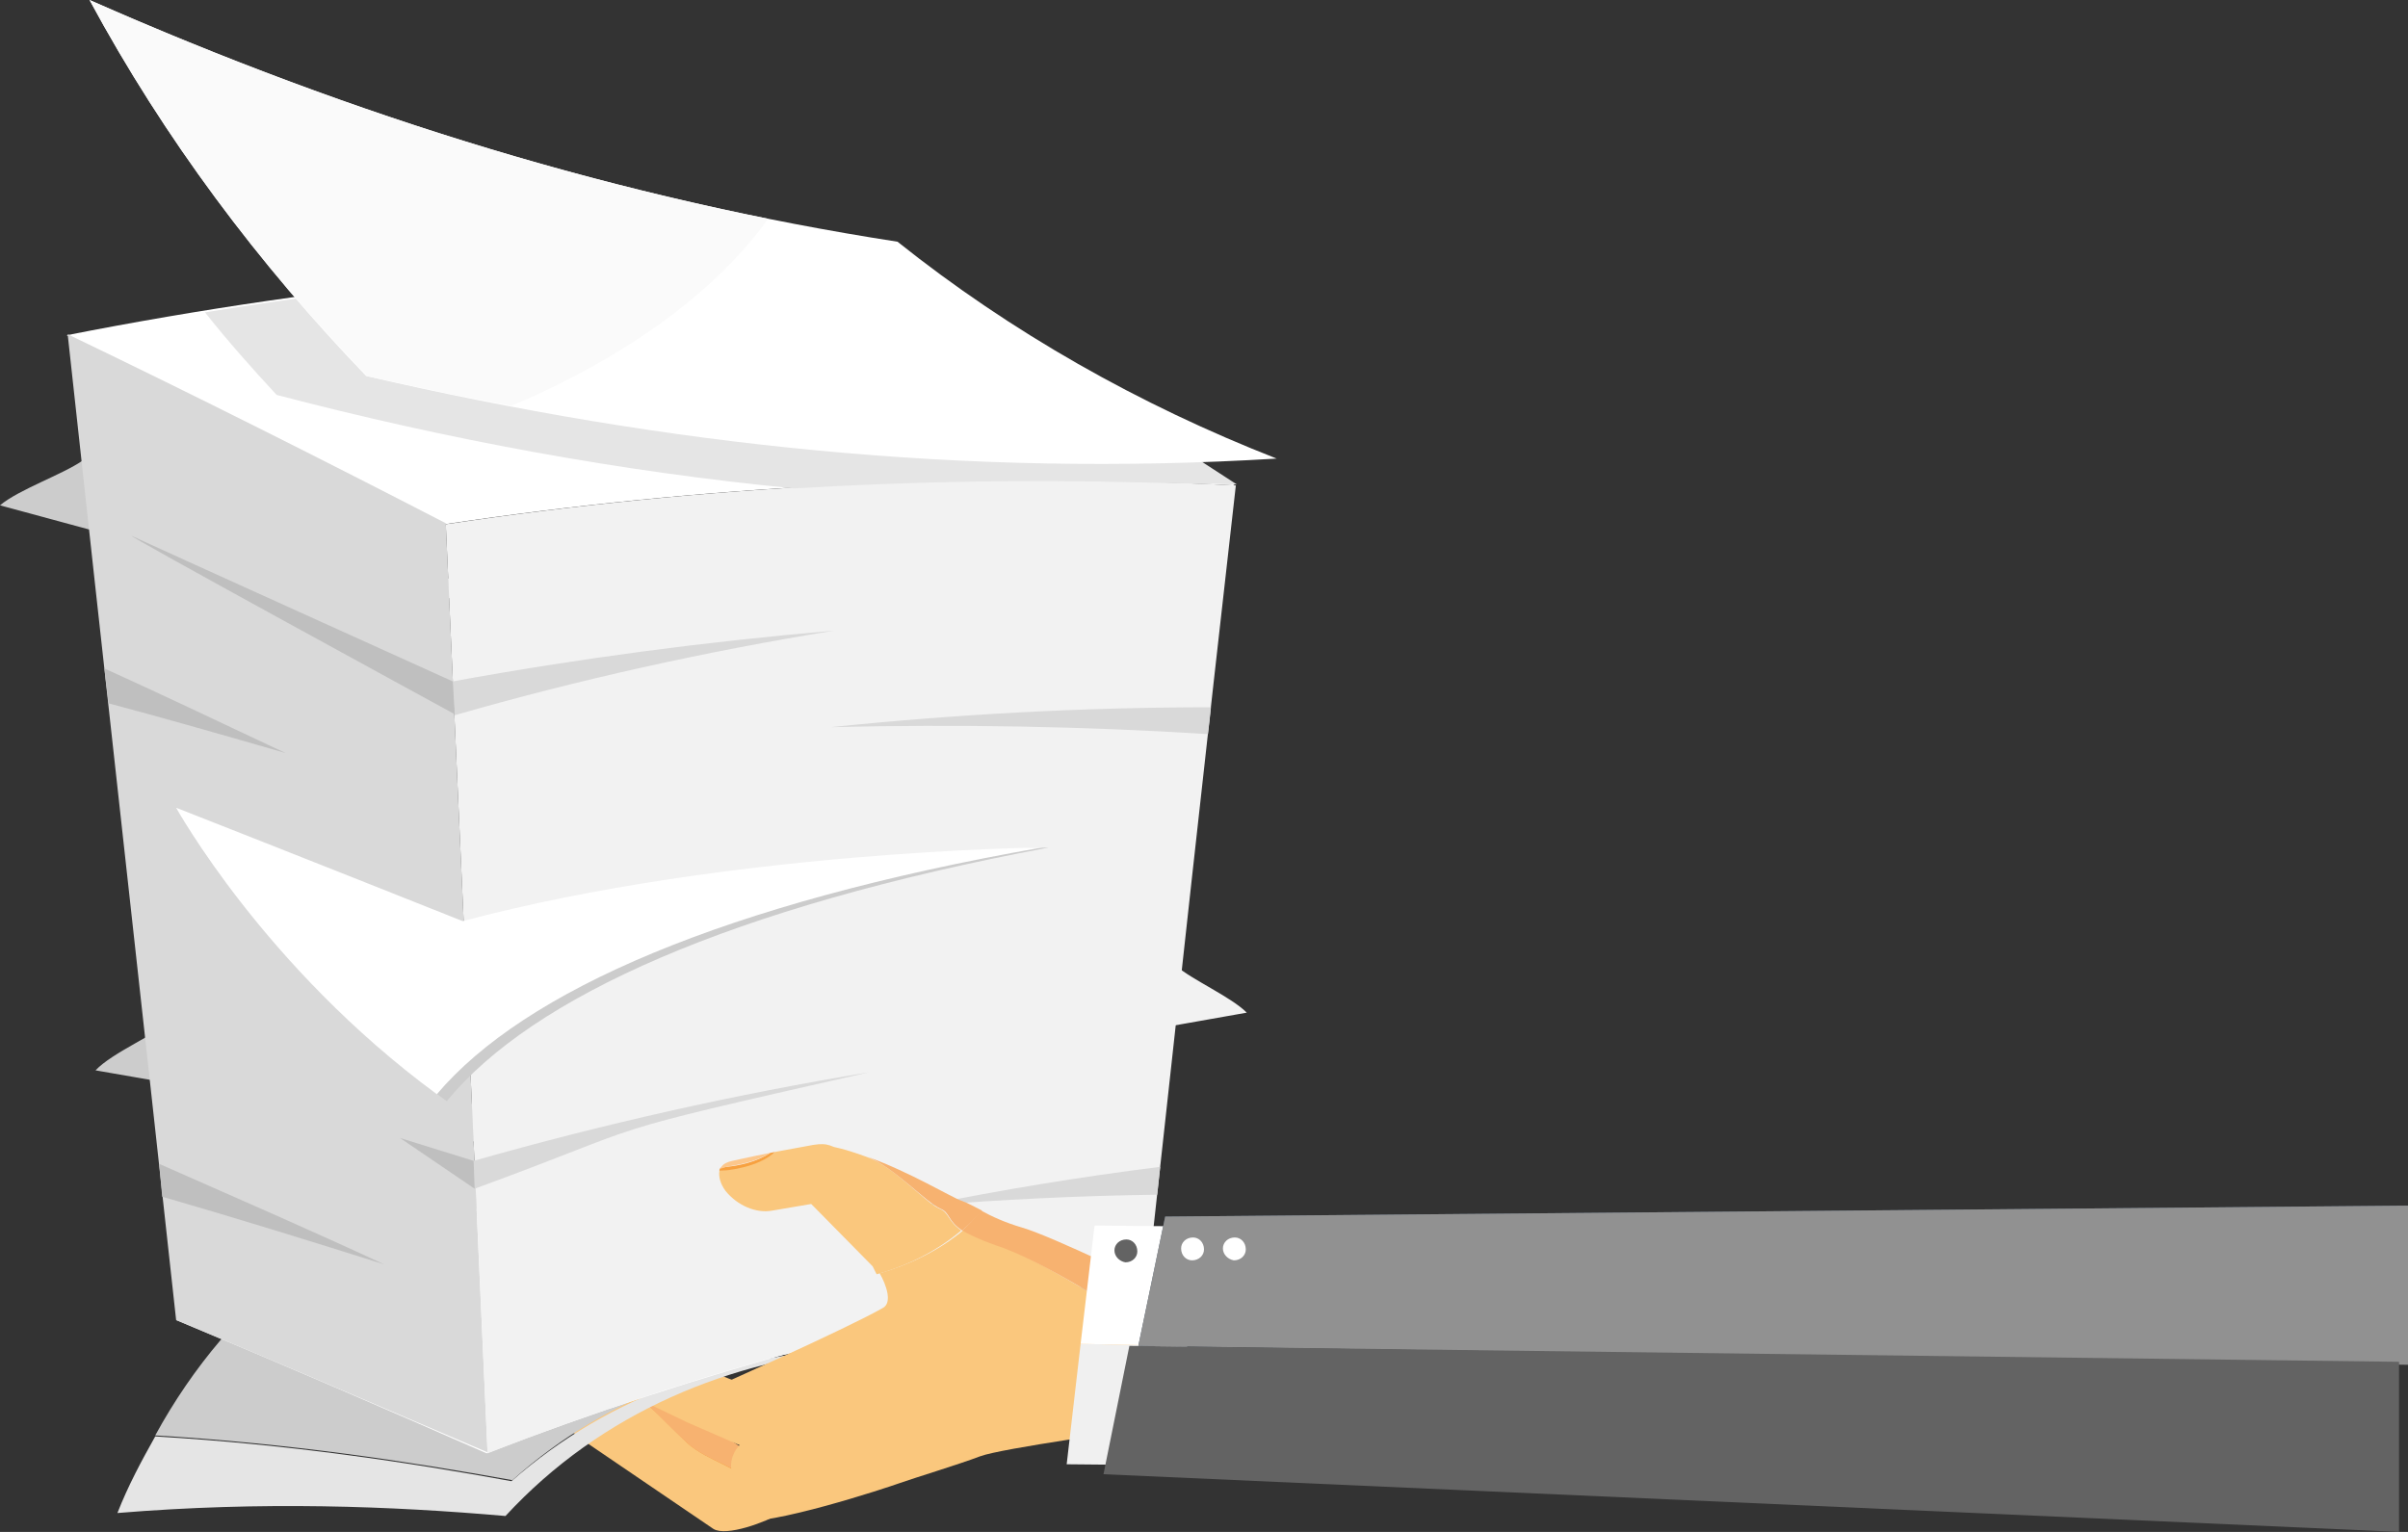 <?xml version="1.0" encoding="utf-8"?>
<!-- Generator: Adobe Illustrator 22.1.0, SVG Export Plug-In . SVG Version: 6.00 Build 0)  -->
<svg version="1.1" id="Ebene_1" xmlns="http://www.w3.org/2000/svg" xmlns:xlink="http://www.w3.org/1999/xlink" x="0px" y="0px"
	 viewBox="0 0 242 154" style="enable-background:new 0 0 242 154;" xml:space="preserve">
<rect x="0" y="0" width="242" height="154" fill="#333333" stroke="none"/>
<style type="text/css">
	.st0{clip-path:url(#SVGID_2_);fill:#CCCCCC;}
	.st1{clip-path:url(#SVGID_2_);fill:#F2F2F2;}
	.st2{clip-path:url(#SVGID_2_);fill:#F7A140;}
	.st3{clip-path:url(#SVGID_2_);fill:#FCC78C;}
	.st4{clip-path:url(#SVGID_2_);fill:#FAC77D;}
	.st5{clip-path:url(#SVGID_2_);fill:#F7B270;}
	.st6{clip-path:url(#SVGID_2_);fill:#E5E5E5;}
	.st7{fill:#E5E5E5;}
	.st8{clip-path:url(#SVGID_4_);fill:#E5E5E5;}
	.st9{clip-path:url(#SVGID_4_);fill:#CCCCCC;}
	.st10{clip-path:url(#SVGID_4_);fill:#FFFFFF;}
	.st11{clip-path:url(#SVGID_4_);fill:#D9D9D9;}
	.st12{clip-path:url(#SVGID_4_);fill:#F2F2F2;}
	.st13{clip-path:url(#SVGID_4_);fill:#BFBFBF;}
	.st14{clip-path:url(#SVGID_4_);fill:#FAC77D;}
	.st15{clip-path:url(#SVGID_4_);fill:#F7A140;}
	.st16{clip-path:url(#SVGID_4_);fill:#FCC78C;}
	.st17{clip-path:url(#SVGID_4_);fill:#F7B270;}
	.st18{clip-path:url(#SVGID_4_);fill:#FAB040;}
	.st19{fill:#F0F0F0;}
	.st20{fill:#E3E3E3;}
	.st21{fill:#EBBA75;}
	.st22{fill:#E8A669;}
	.st23{fill:#FFFFFF;}
	.st24{fill:#54667A;}
	.st25{fill:#919191;}
	.st26{fill:#636363;}
	.st27{clip-path:url(#SVGID_6_);fill:#636363;}
	.st28{clip-path:url(#SVGID_6_);fill:#FFFFFF;}
	.st29{clip-path:url(#SVGID_6_);fill:#FAFAFA;}
	.st30{clip-path:url(#SVGID_6_);fill:#BFBFBF;}
	.st31{fill:#BFBFBF;}
	.st32{fill:#CCCCCC;}
</style>
<g>
	<defs>
		<rect id="SVGID_1_" width="242" height="154"/>
	</defs>
	<clipPath id="SVGID_2_">
		<use xlink:href="#SVGID_1_"  style="overflow:visible;"/>
	</clipPath>
	<path class="st0" d="M17.5,102.4c-1.8,1.6-6.2,3.4-7.9,5.2c14.4,2.5,29.8,5.1,41.6,8c10.9-8,23.5-13.3,36.8-16
		c-12.7,1.9-24.9,6.1-35.8,12.9C41.7,109.2,30.1,105.7,17.5,102.4"/>
	<path class="st0" d="M8.3,46.3c-2,1.4-6.4,2.9-8.3,4.5c14.1,3.8,29.2,7.9,40.7,11.8c11.6-6.9,24.6-11.1,38.1-12.5
		C66,50.8,53.5,53.9,42,59.6C31.8,55.3,20.6,50.8,8.3,46.3"/>
	<path class="st1" d="M118.2,97.1c1.6,1.4,5.5,3.1,7.1,4.7c-12.9,2.3-26.7,4.6-37.3,7.2c-9.8-7.2-21-11.9-32.9-14.3
		c11.4,1.7,22.3,5.5,32,11.6C96.5,103.2,106.8,100.1,118.2,97.1"/>
	<path class="st2" d="M46.3,133.6c3.1,2.4,4.4,4.5,4.8,5.6l0.2,0.2l0.4,0.3c-0.2-0.8-1.3-3.5-5.7-6.6l-0.1,0.2L46.3,133.6z"/>
	<path class="st3" d="M45.8,133.3l-0.1,0.2c-0.4,1.1-0.4,2,0.8,2.8l3.6,2.4l0.9,0.6l0.1,0.1l-0.2-0.2c-0.4-1.1-1.7-3.2-4.8-5.6
		l-0.4-0.4L45.8,133.3z"/>
	<path class="st4" d="M46,132.9l0,0.1c4.4,3.1,5.5,5.8,5.7,6.6l7.5,5.6l12.5,8.5c1.3,0.8,5.3-0.7,6.8-1.6c-0.9-0.4-2.8-0.3-3.6-1.5
		c-1.3-2.1-5.8-2.8-8.3-4.9c-2.5-2.1-4.9-4.7-5.8-4.9c-0.8-0.2-6.3-4.5-6.9-5.7c-0.2-0.4-0.6-1.1-0.9-1.8l0,0
		C51.3,132.3,46.8,131.1,46,132.9"/>
	<path class="st2" d="M53.9,135.2c0.6,1.2,6.1,5.5,6.9,5.7c0.8,0.2,3.3,2.8,5.8,4.9c2.5,2.1,6.9,2.9,8.3,4.9
		c0.8,1.2,2.7,1.1,3.6,1.5l0.5-0.3l0.6-0.7c0.7-1.5-1.4-1.8-2.8-2.7l-8.1-5.1l-9.9-6.3l-5.8-3.7C53.3,134,53.6,134.7,53.9,135.2"/>
	<path class="st2" d="M52.2,134.1c2.6,2.1,3.6,3.9,3.9,4.9l0.1,0.2l0.3,0.2c-0.2-0.7-1-3-4.6-5.8l-0.1,0.1L52.2,134.1z"/>
	<path class="st3" d="M51.8,133.8l-0.1,0.2c-0.4,1-0.4,1.7,0.6,2.4l3,2.1l0.7,0.5l0.1,0.1l-0.1-0.2c-0.3-0.9-1.3-2.7-3.9-4.9
		L51.8,133.8L51.8,133.8z"/>
	<path class="st4" d="M52,133.5L52,133.5c3.6,2.9,4.4,5.1,4.6,5.9l6.2,5l10.3,7.6c1.1,0.7,4.5-0.4,5.8-1.1c-0.8-0.3-2.4-0.4-3-1.4
		c-1.1-1.8-4.8-2.6-6.8-4.4c-2-1.9-4-4.1-4.7-4.3c-0.7-0.2-5.2-4-5.7-5c-0.2-0.4-0.5-1-0.7-1.6l0,0C56.5,133.1,52.7,132,52,133.5"/>
	<path class="st5" d="M58.6,135.7c0.5,1,5,4.8,5.7,5c0.7,0.2,2.7,2.5,4.7,4.3c2,1.9,5.8,2.6,6.8,4.4c0.6,1,2.2,1.1,3,1.4l0.4-0.3
		l0.5-0.6c0.6-1.2-1.1-1.6-2.3-2.4l-6.7-4.6l-8.2-5.6l-4.8-3.3C58.1,134.7,58.4,135.3,58.6,135.7"/>
	<path class="st2" d="M56.6,135.4c3,1.5,4.3,3,4.9,3.8l0.2,0.1l0.4,0.2c-0.3-0.7-1.6-2.7-5.8-4.6l0,0.1L56.6,135.4z"/>
	<path class="st3" d="M56.2,135.2l0,0.2c-0.2,1,0,1.8,1.1,2.2l3.4,1.4l0.8,0.3l0.1,0l-0.2-0.1c-0.5-0.8-1.9-2.4-4.9-3.8l-0.4-0.3
		L56.2,135.2z"/>
	<path class="st4" d="M62,139.6l7.1,3.4l11.7,5.1c1.6,0.6,4.9-0.4,5.3-2c0.3-1.3-0.5-2.7-1.8-3.2l-7.5-2.9l-14.6-5.8
		c-1.6-0.6-5.5-0.8-5.9,0.8l0,0.1C60.4,136.9,61.7,138.9,62,139.6"/>
	<path class="st6" d="M118.3,135.3c-3.3-2.1-6.8-4.2-10.4-6.4c2.9,2.1,5.8,4.2,8.6,6.2C117.1,135.2,117.7,135.2,118.3,135.3"/>
	<path class="st6" d="M83.4,135.4c-0.7,0.1-1.4,0.2-2.1,0.3C82,135.5,82.7,135.5,83.4,135.4"/>
	<path class="st6" d="M83.4,135.4c11.9-1.5,24.4-0.6,36.6,2.4c-1.2-0.8-2.4-1.7-3.6-2.6C105.3,133.4,94.1,133.5,83.4,135.4"/>
</g>
<path class="st7" d="M80.9,135.8l0.4-0.1L80.9,135.8z"/>
<g>
	<defs>
		<rect id="SVGID_3_" width="242" height="154"/>
	</defs>
	<clipPath id="SVGID_4_">
		<use xlink:href="#SVGID_3_"  style="overflow:visible;"/>
	</clipPath>
	<path class="st8" d="M15.6,144.4c-1.4,2.5-2.7,4.9-3.8,7.7c14.6-1.2,27.5-0.7,39,0.3c9.6-10.4,22.6-15.8,36.4-16.9
		c-13.2,0.4-25.8,4.6-35.8,13.4C41,147,29.1,145.2,15.6,144.4"/>
	<path class="st9" d="M90.2,135.4c12.5-0.5,25.5,2.3,37.7,7c-2.7-2.2-5.6-4.5-8.6-7c-7.1-5.2-14.9-10.9-24.1-17.4
		c-31.3-9-64.3-1.7-79.6,26.3c13.5,0.8,25.4,2.6,35.9,4.5c9.9-8.9,22.5-13,35.8-13.4l0.5,0C88.6,135.4,89.4,135.4,90.2,135.4"/>
	<path class="st10" d="M85.4,112c10.4,5.5,20.3,10.9,30,16.2c-22.9,3.6-45.2,9.7-66.5,17.9c-10-4.4-20.4-8.9-31.2-13.4
		C39.3,123.5,62,116.5,85.4,112"/>
	<path class="st10" d="M88.6,26c12.3,7.6,24.1,15.2,35.5,22.8c-26.8-1.4-53.4,0-79.4,3.9c-12.2-6.4-24.9-12.7-38-19
		C33.6,28.4,61,25.8,88.6,26"/>
	<path class="st11" d="M17.7,132.7c-3.6-33-7.3-66-10.9-99.1c13.1,6.3,25.8,12.7,38,19c1.4,31.1,2.8,62.3,4.2,93.4
		C38.9,141.7,28.5,137.2,17.7,132.7"/>
	<path class="st12" d="M115.4,128.2c2.9-26.5,5.8-53,8.8-79.4c-26.8-1.4-53.4,0-79.4,3.9c1.4,31.1,2.8,62.3,4.2,93.4
		C70.2,137.8,92.5,131.8,115.4,128.2"/>
	<path class="st11" d="M45.5,68.5c12.6-2.3,25.4-4,38.3-5.1c-12.9,2.1-25.6,4.9-38.1,8.5C45.6,70.7,45.5,69.6,45.5,68.5"/>
	<path class="st11" d="M47.6,116.7c13-3.7,26.3-6.7,39.7-8.9c-29.1,6.6-20.5,4.7-39.6,11.7C47.7,118.6,47.6,117.6,47.6,116.7"/>
	<path class="st11" d="M121.7,71.1c-12.8,0-25.6,0.7-38.2,2c12.6-0.3,25.3-0.1,37.9,0.7C121.5,73,121.6,72.1,121.7,71.1"/>
	<path class="st11" d="M116.6,117.3c-8,1-15.9,2.3-23.8,3.9c7.8-0.6,15.6-1,23.5-1.1C116.4,119.1,116.5,118.2,116.6,117.3"/>
	<path class="st13" d="M10.5,67.2c6.2,2.8,12.2,5.7,18.2,8.5c-5.9-1.7-11.8-3.4-17.8-5C10.8,69.6,10.6,68.4,10.5,67.2"/>
	<path class="st13" d="M16,117c7.7,3.4,15.3,6.7,22.6,10.1c-7.3-2.3-14.7-4.6-22.3-6.8C16.2,119.1,16.1,118,16,117"/>
	<path class="st8" d="M88.6,26c-4.7,0-9.4,0.1-14,0.3c-18.2,0.5-36.2,2.2-54,5.1c2.3,2.9,4.7,5.6,7.2,8.3c17.2,4.5,34.5,7.7,52,9.4
		c11.6-0.7,23.3-0.9,35-0.6c3.2,0.1,6.3,0.1,9.5,0.2C112.8,41.2,100.9,33.6,88.6,26"/>
	<path class="st14" d="M82.9,120.8l-5.3,0.9c-1.6,0.3-3.5-0.5-4.7-2c-0.5-0.7-0.7-1.4-0.6-2c0.9-0.1,4-0.5,5.6-1.9l3.8-0.7
		c1.6-0.3,3.3,0.8,3.6,2.4C85.6,119,84.6,120.6,82.9,120.8"/>
	<path class="st15" d="M77.9,115.8l-0.5,0.1c-1.3,0.9-3.2,1.3-4.4,1.4l-0.6,0.1l-0.1,0.2l0,0.1C73.2,117.7,76.3,117.3,77.9,115.8"/>
	<path class="st16" d="M73,117.3c1.2-0.2,3-0.5,4.4-1.4l-1.5,0.3l-1.4,0.3l-0.9,0.2c-0.5,0.1-0.9,0.3-1.1,0.6l-0.1,0.2L73,117.3z"/>
	<path class="st14" d="M87.7,127.3l-6.6-6.7l0,0l-0.1,0.2l-1.3-1.6c-1-1.2-0.7-2.8,0.7-3.5c1.6-0.7,2.3-0.9,3.4-0.4
		c1,0.2,2.2,0.6,3.3,1c2.8,1,5.9,4.6,7.3,5.2c1,0.4,0.8,1.2,2.2,2.2c-2.6,2.2-5.6,3.6-8.5,4.4L87.7,127.3z"/>
	<path class="st17" d="M96.7,123.7c-1.5-1-1.2-1.8-2.2-2.2c-1.4-0.6-4.6-4.1-7.3-5.2c4.2,1.5,8.5,4.1,9.4,4.4c0.6,0.2,1.3,0.6,2.1,1
		C98.1,122.4,97.4,123.1,96.7,123.7"/>
	<path class="st18" d="M75.6,137.7"/>
	<path class="st14" d="M115.5,133.7l-0.3,2.6l0,0.4l-0.8,7l-21.1,1c-3.7,0.2-7.2,1.2-10.4,2.9l-4.3,2.4c-1.4,0.8-3.3,0.5-4.4-0.7
		c-1.1-1.3-0.9-3,0.2-4.1c-0.6-0.9-0.6-2.1-0.1-3c-0.7-1-1-1.4-0.5-2.4c-1.1,0.2-1.4-0.6-1.4-0.6s12.4-5.5,16.3-7.7
		c1-0.5,0.4-2.3-0.3-3.5c2.8-0.8,5.9-2.2,8.5-4.4c0.7,0.5,1.7,1,3.4,1.5C104.8,126.8,113.4,132.3,115.5,133.7"/>
	<path class="st17" d="M116,129.3l-0.5,4.3l0,0.1c-2.1-1.4-10.7-7-15.4-8.5c-1.7-0.6-2.7-1.1-3.4-1.5c0.7-0.6,1.3-1.3,1.9-2
		c1.1,0.6,2.4,1.2,4.1,1.7C105.8,124.3,116,129.3,116,129.3"/>
	<path class="st14" d="M114.4,143.7c0,0-13.8,1.9-15.9,2.7c-2.1,0.8-6.7,2.2-8.1,2.7c-1.4,0.5-12.9,4.3-16.3,3.8
		c-3.3-0.5,5.4-3.8,5.4-3.8l16.1-8.3L114.4,143.7z"/>
</g>
<polygon class="st19" points="108.6,135.1 118.1,135.3 120.7,123.3 117.9,147.3 107.2,147.2 "/>
<path class="st20" d="M109.6,126.3l0.4-3.1L109.6,126.3z"/>
<path class="st21" d="M108.6,135.1l0.6-5.3L108.6,135.1z"/>
<path class="st22" d="M109.2,129.8l0.4-3.5L109.2,129.8z"/>
<polygon class="st23" points="108.6,135.1 110,123.2 120.7,123.3 118.1,135.3 "/>
<polygon class="st24" points="117.1,122.3 114.4,135.3 241.8,136.9 242,121.2 "/>
<polygon class="st25" points="117.1,122.3 114.4,135.3 242,137.2 242,121.2 "/>
<polygon class="st26" points="110.9,148.2 241.1,154 241.1,136.9 113.5,135.3 "/>
<g>
	<defs>
		<rect id="SVGID_5_" width="242" height="154"/>
	</defs>
	<clipPath id="SVGID_6_">
		<use xlink:href="#SVGID_5_"  style="overflow:visible;"/>
	</clipPath>
	<path class="st27" d="M112,125.7c0-0.6,0.5-1.1,1.2-1.1c0.6,0,1.1,0.5,1.1,1.2c0,0.6-0.5,1.1-1.2,1.1
		C112.5,126.8,112,126.3,112,125.7"/>
	<path class="st28" d="M118.7,125.5c0-0.6,0.5-1.1,1.2-1.1c0.6,0,1.1,0.5,1.1,1.2c0,0.6-0.5,1.1-1.2,1.1
		C119.2,126.7,118.7,126.2,118.7,125.5"/>
	<path class="st28" d="M122.9,125.5c0-0.6,0.5-1.1,1.2-1.1c0.6,0,1.1,0.5,1.1,1.2c0,0.6-0.5,1.1-1.2,1.1
		C123.4,126.6,122.9,126.1,122.9,125.5"/>
	<path class="st28" d="M90.2,24.3c11.4,9.1,24.3,16.4,38.1,21.8C97.1,48,67,44.8,36.8,37.8C26,26.6,16.5,13.9,9,0
		C35.8,11.8,62.4,20,90.2,24.3"/>
	<path class="st29" d="M77.2,22C54,17.3,31.6,10,9,0c7.5,13.9,17,26.6,27.9,37.8c4.8,1.1,9.6,2.1,14.5,3C62.7,36,71.8,29.5,77.2,22"
		/>
	<path class="st30" d="M45.5,68.5c0,0-30.5-13.8-32.2-14.6c-1.7-0.7,32.4,17.9,32.4,17.9L45.5,68.5z"/>
</g>
<polygon class="st31" points="47.6,116.7 40.2,114.4 47.7,119.5 "/>
<g>
	<path class="st32" d="M105.4,85.2c0,0-31.5,0.7-58.1,8.1c-15.4-5.9-29-11.1-29-11.1s9,15.9,26.6,28.5
		C53.5,100.2,73.5,91.2,105.4,85.2"/>
	<path class="st23" d="M104.7,85.2c0,0-31.5,0.3-58.2,7.4c-15.3-6.1-28.8-11.4-28.8-11.4s8.8,16,26.2,28.8
		C52.7,99.6,72.8,90.8,104.7,85.2"/>
</g>
</svg>

